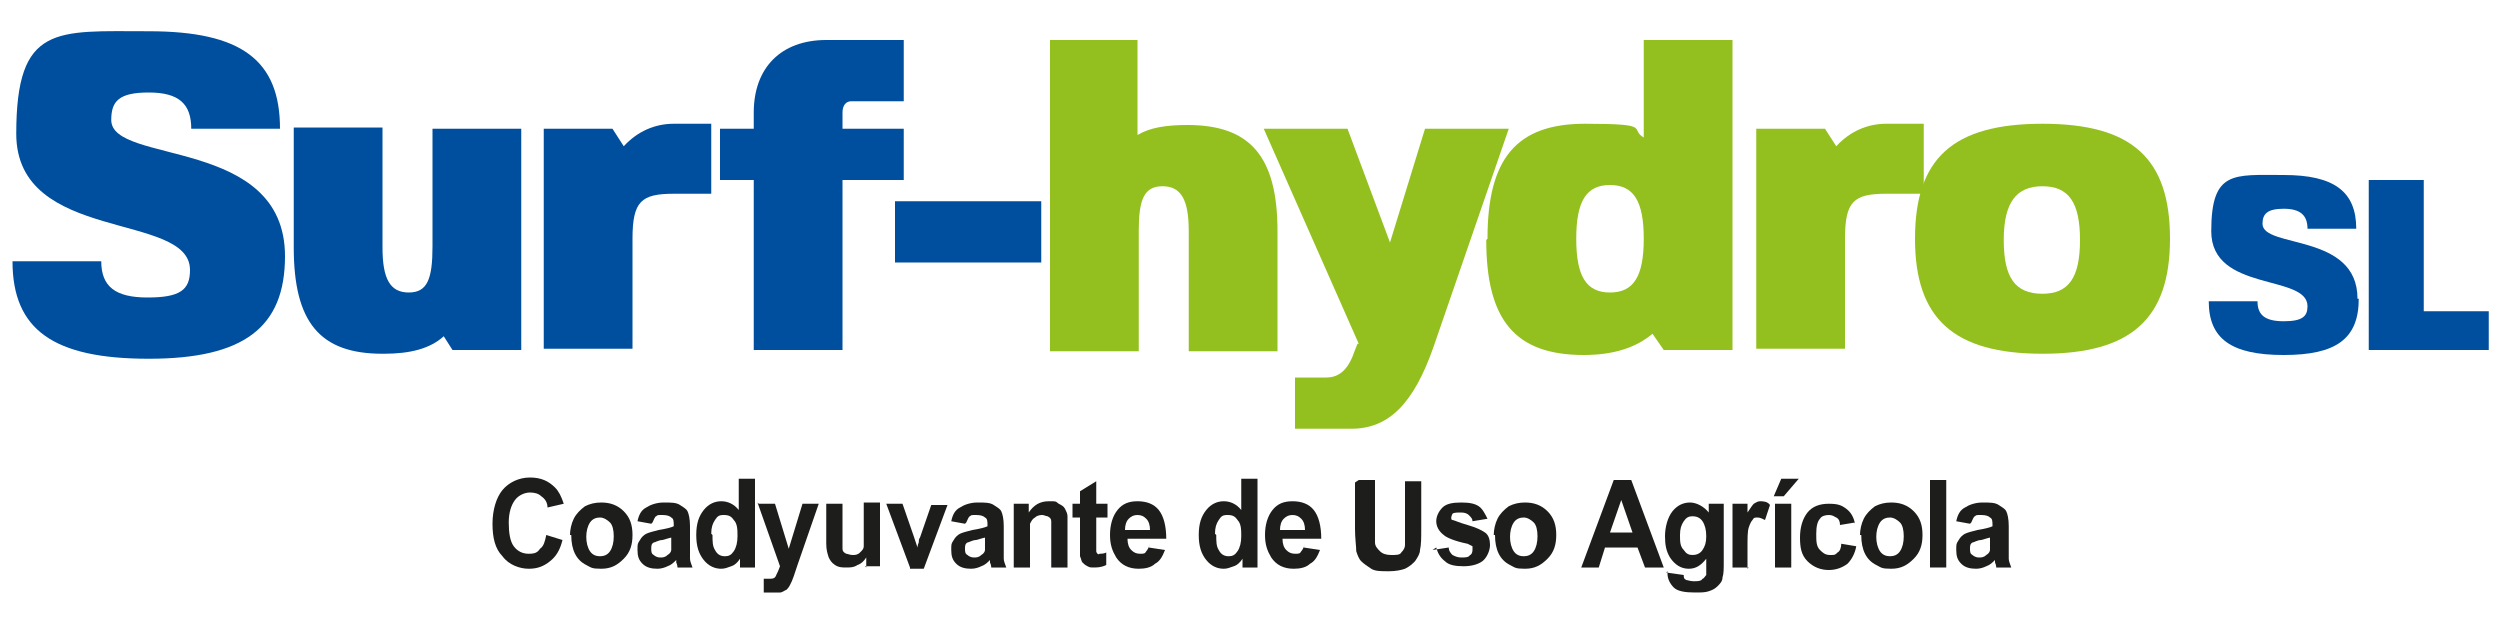 <svg xmlns="http://www.w3.org/2000/svg" viewBox="0 0 200 50"><defs><style>      .cls-1 {        fill: #1d1d1b;      }      .cls-2 {        fill: #004f9e;      }      .cls-3 {        fill: #93c01f;      }    </style></defs><g><g id="Layer_1"><g><g><path class="cls-1" d="M43.7,42.8l1.3.4c-.2.8-.5,1.3-1,1.7-.5.4-1,.6-1.7.6s-1.6-.3-2.1-1c-.6-.6-.8-1.5-.8-2.6s.3-2.1.8-2.7,1.3-1,2.2-1,1.5.3,2,.8c.3.3.5.7.7,1.3l-1.3.3c0-.4-.2-.7-.5-.9-.2-.2-.5-.3-.9-.3s-.9.2-1.2.6c-.3.4-.5,1-.5,1.8s.1,1.5.4,1.9c.3.4.7.6,1.2.6s.7-.1.9-.4c.3-.2.4-.6.5-1.1Z"></path><path class="cls-1" d="M45.6,42.8c0-.4.1-.9.3-1.3.2-.4.5-.7.9-1,.4-.2.8-.3,1.3-.3.7,0,1.3.2,1.8.7.5.5.7,1.1.7,1.9s-.2,1.4-.7,1.9-1,.8-1.8.8-.8-.1-1.2-.3c-.4-.2-.7-.5-.9-.9-.2-.4-.3-.9-.3-1.5ZM46.9,42.9c0,.5.1.9.3,1.2.2.3.5.4.8.4s.6-.1.8-.4c.2-.3.3-.7.3-1.2s-.1-.9-.3-1.1-.5-.4-.8-.4-.6.1-.8.4c-.2.3-.3.7-.3,1.2Z"></path><path class="cls-1" d="M52.1,41.9l-1.1-.2c.1-.5.3-.9.7-1.1.3-.2.8-.4,1.4-.4s1,0,1.3.2.5.3.6.5c.1.2.2.6.2,1.2v1.6c0,.4,0,.8,0,1,0,.2.1.4.2.7h-1.2c0,0,0-.2-.1-.4,0,0,0-.1,0-.2-.2.2-.4.4-.7.5-.2.1-.5.2-.8.2-.5,0-.9-.1-1.2-.4-.3-.3-.4-.6-.4-1.1s0-.5.2-.8c.1-.2.3-.4.5-.5.2-.1.6-.2,1-.3.6-.1,1-.2,1.2-.3h0c0-.4,0-.6-.2-.7-.1-.1-.3-.2-.7-.2s-.4,0-.5.1c-.1,0-.2.3-.3.5ZM53.8,43c-.2,0-.4.1-.8.2-.3,0-.6.2-.7.2-.2.1-.2.3-.2.5s0,.4.2.5c.1.1.3.2.5.2s.4,0,.6-.2c.2-.1.3-.3.3-.4,0-.1,0-.3,0-.7v-.3Z"></path><path class="cls-1" d="M60.4,45.4h-1.2v-.7c-.2.3-.4.5-.7.6-.3.1-.5.2-.8.2-.5,0-1-.2-1.4-.7-.4-.5-.6-1.1-.6-2s.2-1.5.6-2,.9-.7,1.4-.7,1,.2,1.4.7v-2.5h1.3v7ZM57,42.8c0,.5,0,.9.2,1.2.2.4.5.5.8.5s.5-.1.7-.4c.2-.3.3-.7.3-1.2s0-1-.3-1.3c-.2-.3-.4-.4-.8-.4s-.5.1-.7.4c-.2.3-.3.6-.3,1.1Z"></path><path class="cls-1" d="M60.7,40.3h1.3l1.1,3.6,1.1-3.6h1.3l-1.7,4.9-.3.9c-.1.3-.2.5-.3.7-.1.2-.2.3-.3.4-.1,0-.3.2-.5.2-.2,0-.4,0-.6,0s-.5,0-.7,0v-1.1c0,0,.3,0,.4,0,.3,0,.5,0,.6-.3.1-.2.2-.4.3-.7l-1.8-5.1Z"></path><path class="cls-1" d="M69.3,45.4v-.8c-.2.3-.4.5-.7.6-.3.2-.6.2-.9.2s-.6,0-.9-.2c-.3-.2-.4-.4-.5-.6-.1-.3-.2-.6-.2-1.1v-3.2h1.3v2.3c0,.7,0,1.2,0,1.3,0,.2.1.3.3.4.1,0,.3.1.5.1s.4,0,.6-.2.3-.3.3-.5c0-.2,0-.6,0-1.4v-2.1h1.3v5.1h-1.2Z"></path><path class="cls-1" d="M72.8,45.4l-1.9-5.1h1.3l.9,2.6.3.9c0-.2.1-.4.1-.4,0-.1,0-.3.1-.4l.9-2.6h1.3l-1.9,5.1h-1.1Z"></path><path class="cls-1" d="M77.2,41.9l-1.1-.2c.1-.5.3-.9.7-1.1.3-.2.8-.4,1.4-.4s1,0,1.3.2.5.3.6.5c.1.2.2.6.2,1.2v1.6c0,.4,0,.8,0,1,0,.2.1.4.2.7h-1.2c0,0,0-.2-.1-.4,0,0,0-.1,0-.2-.2.2-.4.4-.7.5-.2.1-.5.2-.8.2-.5,0-.9-.1-1.2-.4-.3-.3-.4-.6-.4-1.1s0-.5.2-.8c.1-.2.3-.4.5-.5.2-.1.6-.2,1-.3.6-.1,1-.2,1.2-.3h0c0-.4,0-.6-.2-.7-.1-.1-.3-.2-.7-.2s-.4,0-.5.1c-.1,0-.2.3-.3.5ZM78.9,43c-.2,0-.4.1-.8.2-.3,0-.6.2-.7.2-.2.1-.2.3-.2.5s0,.4.2.5c.1.1.3.2.5.2s.4,0,.6-.2c.2-.1.3-.3.3-.4,0-.1,0-.3,0-.7v-.3Z"></path><path class="cls-1" d="M85.4,45.4h-1.3v-2.6c0-.5,0-.9,0-1.1,0-.2-.1-.3-.3-.4-.1,0-.3-.1-.4-.1s-.4,0-.6.2c-.2.1-.3.3-.4.5,0,.2,0,.6,0,1.2v2.3h-1.3v-5.1h1.2v.7c.4-.6.9-.9,1.6-.9s.5,0,.8.2c.2.1.4.2.5.4.1.2.2.4.2.6,0,.2,0,.5,0,.9v3.2Z"></path><path class="cls-1" d="M88.6,40.3v1.1h-.9v2c0,.4,0,.7,0,.7s0,.1.1.2.1,0,.2,0,.3,0,.5-.1v1c-.2.1-.5.2-.9.2s-.4,0-.6-.1-.3-.2-.4-.3-.1-.3-.2-.5c0-.2,0-.5,0-.9v-2.2h-.6v-1.1h.6v-1l1.3-.8v1.8h.9Z"></path><path class="cls-1" d="M91.9,43.8l1.3.2c-.2.5-.4.9-.8,1.1-.3.3-.8.4-1.3.4-.8,0-1.4-.3-1.8-.9-.3-.5-.5-1-.5-1.8s.2-1.5.6-2c.4-.5.9-.7,1.6-.7s1.3.2,1.7.7c.4.5.6,1.3.6,2.3h-3.1c0,.4.1.7.3.9.2.2.4.3.7.3s.4,0,.5-.2c.1-.1.2-.3.3-.6ZM92,42.4c0-.4-.1-.7-.3-.9-.2-.2-.4-.3-.7-.3s-.5.1-.7.3c-.2.2-.3.5-.3.9h1.9Z"></path><path class="cls-1" d="M100.6,45.4h-1.2v-.7c-.2.3-.4.5-.7.6-.3.1-.5.2-.8.2-.5,0-1-.2-1.4-.7-.4-.5-.6-1.1-.6-2s.2-1.5.6-2,.9-.7,1.4-.7,1,.2,1.4.7v-2.5h1.3v7ZM97.3,42.8c0,.5,0,.9.2,1.2.2.4.5.5.8.5s.5-.1.7-.4c.2-.3.3-.7.3-1.2s0-1-.3-1.3c-.2-.3-.4-.4-.8-.4s-.5.1-.7.4c-.2.3-.3.6-.3,1.1Z"></path><path class="cls-1" d="M104.3,43.8l1.3.2c-.2.5-.4.9-.8,1.1-.3.3-.8.4-1.3.4-.8,0-1.4-.3-1.8-.9-.3-.5-.5-1-.5-1.8s.2-1.5.6-2c.4-.5.9-.7,1.6-.7s1.3.2,1.7.7c.4.5.6,1.3.6,2.3h-3.1c0,.4.1.7.3.9.2.2.4.3.7.3s.4,0,.5-.2c.1-.1.2-.3.3-.6ZM104.4,42.4c0-.4-.1-.7-.3-.9-.2-.2-.4-.3-.7-.3s-.5.1-.7.3c-.2.2-.3.5-.3.9h1.9Z"></path><path class="cls-1" d="M108.7,38.4h1.3v3.8c0,.6,0,1,0,1.2,0,.3.2.5.4.7.2.2.5.3.9.3s.7,0,.8-.2c.2-.2.3-.4.3-.6s0-.6,0-1.2v-3.9h1.3v3.7c0,.8,0,1.4-.1,1.8,0,.3-.2.6-.4.9-.2.2-.4.4-.8.6-.3.1-.7.2-1.3.2s-1.1,0-1.4-.2c-.3-.2-.6-.4-.8-.6-.2-.2-.3-.5-.4-.8,0-.4-.1-1-.1-1.8v-3.7Z"></path><path class="cls-1" d="M114.6,44l1.3-.2c0,.3.2.5.3.6.2.1.4.2.7.2s.6,0,.7-.2c.1,0,.2-.2.2-.4s0-.2,0-.3c0,0-.2-.1-.4-.2-1-.2-1.7-.5-1.9-.7-.4-.3-.6-.7-.6-1.1s.2-.8.5-1.1c.3-.3.8-.4,1.5-.4s1.1.1,1.4.3c.3.2.5.6.7,1l-1.2.2c0-.2-.1-.3-.3-.5-.1-.1-.3-.2-.6-.2s-.6,0-.7.1c0,0-.1.2-.1.3s0,.2.1.2c.1,0,.5.2,1.2.4.7.2,1.1.4,1.4.6.3.2.4.6.4,1s-.2.9-.5,1.2-.9.5-1.6.5-1.2-.1-1.5-.4c-.4-.3-.6-.7-.7-1.1Z"></path><path class="cls-1" d="M119.5,42.8c0-.4.1-.9.3-1.3.2-.4.5-.7.9-1,.4-.2.8-.3,1.3-.3.7,0,1.3.2,1.8.7.5.5.7,1.1.7,1.9s-.2,1.4-.7,1.9-1,.8-1.8.8-.8-.1-1.2-.3c-.4-.2-.7-.5-.9-.9-.2-.4-.3-.9-.3-1.5ZM120.8,42.9c0,.5.1.9.3,1.2.2.3.5.4.8.4s.6-.1.8-.4c.2-.3.3-.7.3-1.2s-.1-.9-.3-1.1-.5-.4-.8-.4-.6.1-.8.4c-.2.3-.3.7-.3,1.2Z"></path><path class="cls-1" d="M133,45.4h-1.4l-.6-1.6h-2.6l-.5,1.6h-1.4l2.6-7h1.4l2.6,7ZM130.6,42.6l-.9-2.6-.9,2.6h1.8Z"></path><path class="cls-1" d="M133.3,45.8l1.4.2c0,.2,0,.3.2.4.1,0,.3.1.6.1s.6,0,.7-.2c.1,0,.2-.2.3-.3,0-.1,0-.3,0-.6v-.7c-.4.5-.8.8-1.4.8s-1.1-.3-1.5-.9c-.3-.5-.4-1-.4-1.7s.2-1.5.6-2c.4-.5.9-.7,1.4-.7s1.1.3,1.5.8v-.7h1.2v4.6c0,.6,0,1-.1,1.3,0,.3-.2.5-.4.7-.2.2-.4.3-.7.4s-.6.1-1.1.1c-.8,0-1.4-.1-1.7-.4-.3-.3-.5-.7-.5-1.1s0,0,0-.2ZM134.4,42.8c0,.5,0,.9.3,1.2.2.3.4.4.7.4s.6-.1.8-.4c.2-.3.3-.6.3-1.1s-.1-.9-.3-1.2c-.2-.3-.5-.4-.8-.4s-.5.1-.7.4c-.2.3-.3.6-.3,1.1Z"></path><path class="cls-1" d="M139.9,45.4h-1.3v-5.1h1.2v.7c.2-.3.4-.6.5-.7.2-.1.3-.2.5-.2s.6,0,.8.3l-.4,1.2c-.2-.1-.4-.2-.6-.2s-.3,0-.4.2c-.1.1-.2.3-.3.6s-.1.8-.1,1.7v1.6Z"></path><path class="cls-1" d="M141.9,39.7l.6-1.4h1.4l-1.2,1.4h-.8ZM142,45.4v-5.1h1.3v5.1h-1.3Z"></path><path class="cls-1" d="M148.4,41.8l-1.2.2c0-.3-.1-.5-.3-.6s-.3-.2-.6-.2-.6.1-.7.3c-.2.2-.3.6-.3,1.2s0,1,.3,1.3c.2.2.4.4.8.4s.4,0,.6-.2c.2-.1.3-.4.3-.7l1.2.2c-.1.6-.4,1.1-.7,1.4-.4.3-.9.5-1.5.5s-1.2-.2-1.7-.7-.6-1.1-.6-1.9.2-1.5.6-2c.4-.5,1-.7,1.7-.7s1,.1,1.4.4.6.7.7,1.2Z"></path><path class="cls-1" d="M148.8,42.8c0-.4.1-.9.3-1.3.2-.4.5-.7.9-1,.4-.2.8-.3,1.3-.3.7,0,1.3.2,1.8.7.5.5.7,1.1.7,1.9s-.2,1.4-.7,1.9-1,.8-1.8.8-.8-.1-1.2-.3c-.4-.2-.7-.5-.9-.9-.2-.4-.3-.9-.3-1.5ZM150.1,42.9c0,.5.1.9.3,1.2.2.3.5.4.8.4s.6-.1.8-.4c.2-.3.3-.7.3-1.2s-.1-.9-.3-1.1-.5-.4-.8-.4-.6.1-.8.4c-.2.3-.3.7-.3,1.2Z"></path><path class="cls-1" d="M154.4,45.4v-7h1.3v7h-1.3Z"></path><path class="cls-1" d="M157.6,41.9l-1.1-.2c.1-.5.3-.9.7-1.1.3-.2.8-.4,1.4-.4s1,0,1.3.2.5.3.6.5c.1.2.2.6.2,1.2v1.6c0,.4,0,.8,0,1,0,.2.1.4.2.7h-1.2c0,0,0-.2-.1-.4,0,0,0-.1,0-.2-.2.2-.4.4-.7.5-.2.1-.5.2-.8.2-.5,0-.9-.1-1.2-.4-.3-.3-.4-.6-.4-1.1s0-.5.2-.8c.1-.2.3-.4.5-.5.2-.1.6-.2,1-.3.6-.1,1-.2,1.2-.3h0c0-.4,0-.6-.2-.7-.1-.1-.3-.2-.7-.2s-.4,0-.5.1c-.1,0-.2.3-.3.5ZM159.3,43c-.2,0-.4.1-.8.2-.3,0-.6.2-.7.2-.2.1-.2.3-.2.5s0,.4.2.5c.1.1.3.2.5.2s.4,0,.6-.2c.2-.1.3-.3.3-.4,0-.1,0-.3,0-.7v-.3Z"></path></g><g><path class="cls-2" d="M22.8,20.5c0,5.7-3.3,8.2-10.9,8.2S1,26.4,1,20.9h7.1c0,2,1.1,2.9,3.7,2.9s3.4-.6,3.4-2.2c0-4.7-13.9-2.1-13.9-10.9S4.5,2.5,11.9,2.5s10.5,2.3,10.5,7.8h-7.1c0-2-1-2.9-3.4-2.9s-3,.7-3,2.2c0,3.6,13.9,1.3,13.9,10.9Z"></path><path class="cls-2" d="M30.6,28.3c-5,0-7.1-2.5-7.1-8.5v-9.6h7.1v9.6c0,2.5.6,3.6,2.1,3.6s1.9-1.1,1.9-3.7v-9.4h7.1v17.7h-5.5l-.7-1.1c-1.1,1-2.7,1.4-4.8,1.4Z"></path><path class="cls-2" d="M50.6,19.1v8.8h-7.1V10.3h5.5l.9,1.4c1.1-1.2,2.5-1.8,4-1.8h3v5.6h-3c-2.6,0-3.3.6-3.3,3.6Z"></path><path class="cls-2" d="M67.4,9v1.3h4.9v4.1h-4.9v13.6h-7.1v-13.6h-2.7v-4.1h2.7v-1.3c0-3.6,2.2-5.8,5.8-5.8h6.2v4.9h-4.2c-.4,0-.7.3-.7.9Z"></path><path class="cls-2" d="M71.6,21v-4.9h11.7v4.9h-11.7Z"></path><path class="cls-3" d="M83.9,3.2h7.1v7.6c1-.6,2.3-.8,4-.8,5,0,7.2,2.5,7.2,8.5v9.6h-7.1v-9.6c0-2.5-.6-3.6-2.1-3.6s-1.9,1.1-1.9,3.6v9.6h-7.1V3.2Z"></path><path class="cls-3" d="M108.7,27.5l-7.6-17.2h6.7l3.4,9.1,2.8-9.1h6.7l-6,17.4c-1.6,4.6-3.6,6.6-6.6,6.6h-4.5v-4.1h2.5c1.1,0,1.8-.7,2.3-2.2l.2-.5Z"></path><path class="cls-3" d="M119,19.1c0-6.4,2.3-9.2,7.8-9.2s3.5.4,4.7,1.1V3.2h7.1v24.8h-5.5l-.9-1.3c-1.3,1.1-3.1,1.7-5.5,1.7-5.5,0-7.8-2.8-7.8-9.2ZM131.5,19.1c0-3-.8-4.3-2.7-4.3s-2.7,1.3-2.7,4.3.8,4.3,2.7,4.3,2.7-1.3,2.7-4.3Z"></path><path class="cls-3" d="M147.6,19.1v8.8h-7.1V10.3h5.5l.9,1.4c1.1-1.2,2.5-1.8,4-1.8h3v5.6h-3c-2.6,0-3.3.6-3.3,3.6Z"></path><path class="cls-3" d="M173.6,19.1c0,6.4-3.1,9.2-10.2,9.2s-10.2-2.8-10.2-9.2,3-9.2,10.2-9.2,10.2,2.8,10.2,9.2ZM163.4,23.5c2.1,0,3-1.3,3-4.3s-.9-4.3-3-4.3-3.1,1.3-3.1,4.3.9,4.3,3.1,4.3Z"></path><g><path class="cls-2" d="M188.7,23.9c0,3.2-1.8,4.5-6,4.5s-6-1.3-6-4.3h3.9c0,1.1.6,1.6,2.1,1.6s1.9-.4,1.9-1.2c0-2.6-7.7-1.1-7.7-6s1.8-4.5,5.8-4.5,5.8,1.3,5.8,4.3h-3.9c0-1.1-.6-1.6-1.9-1.6s-1.7.4-1.7,1.2c0,2,7.6.7,7.6,6Z"></path><path class="cls-2" d="M199,28h-9.5v-13.6h4.4v10.5h5.2v3.1Z"></path></g></g></g></g></g></svg>